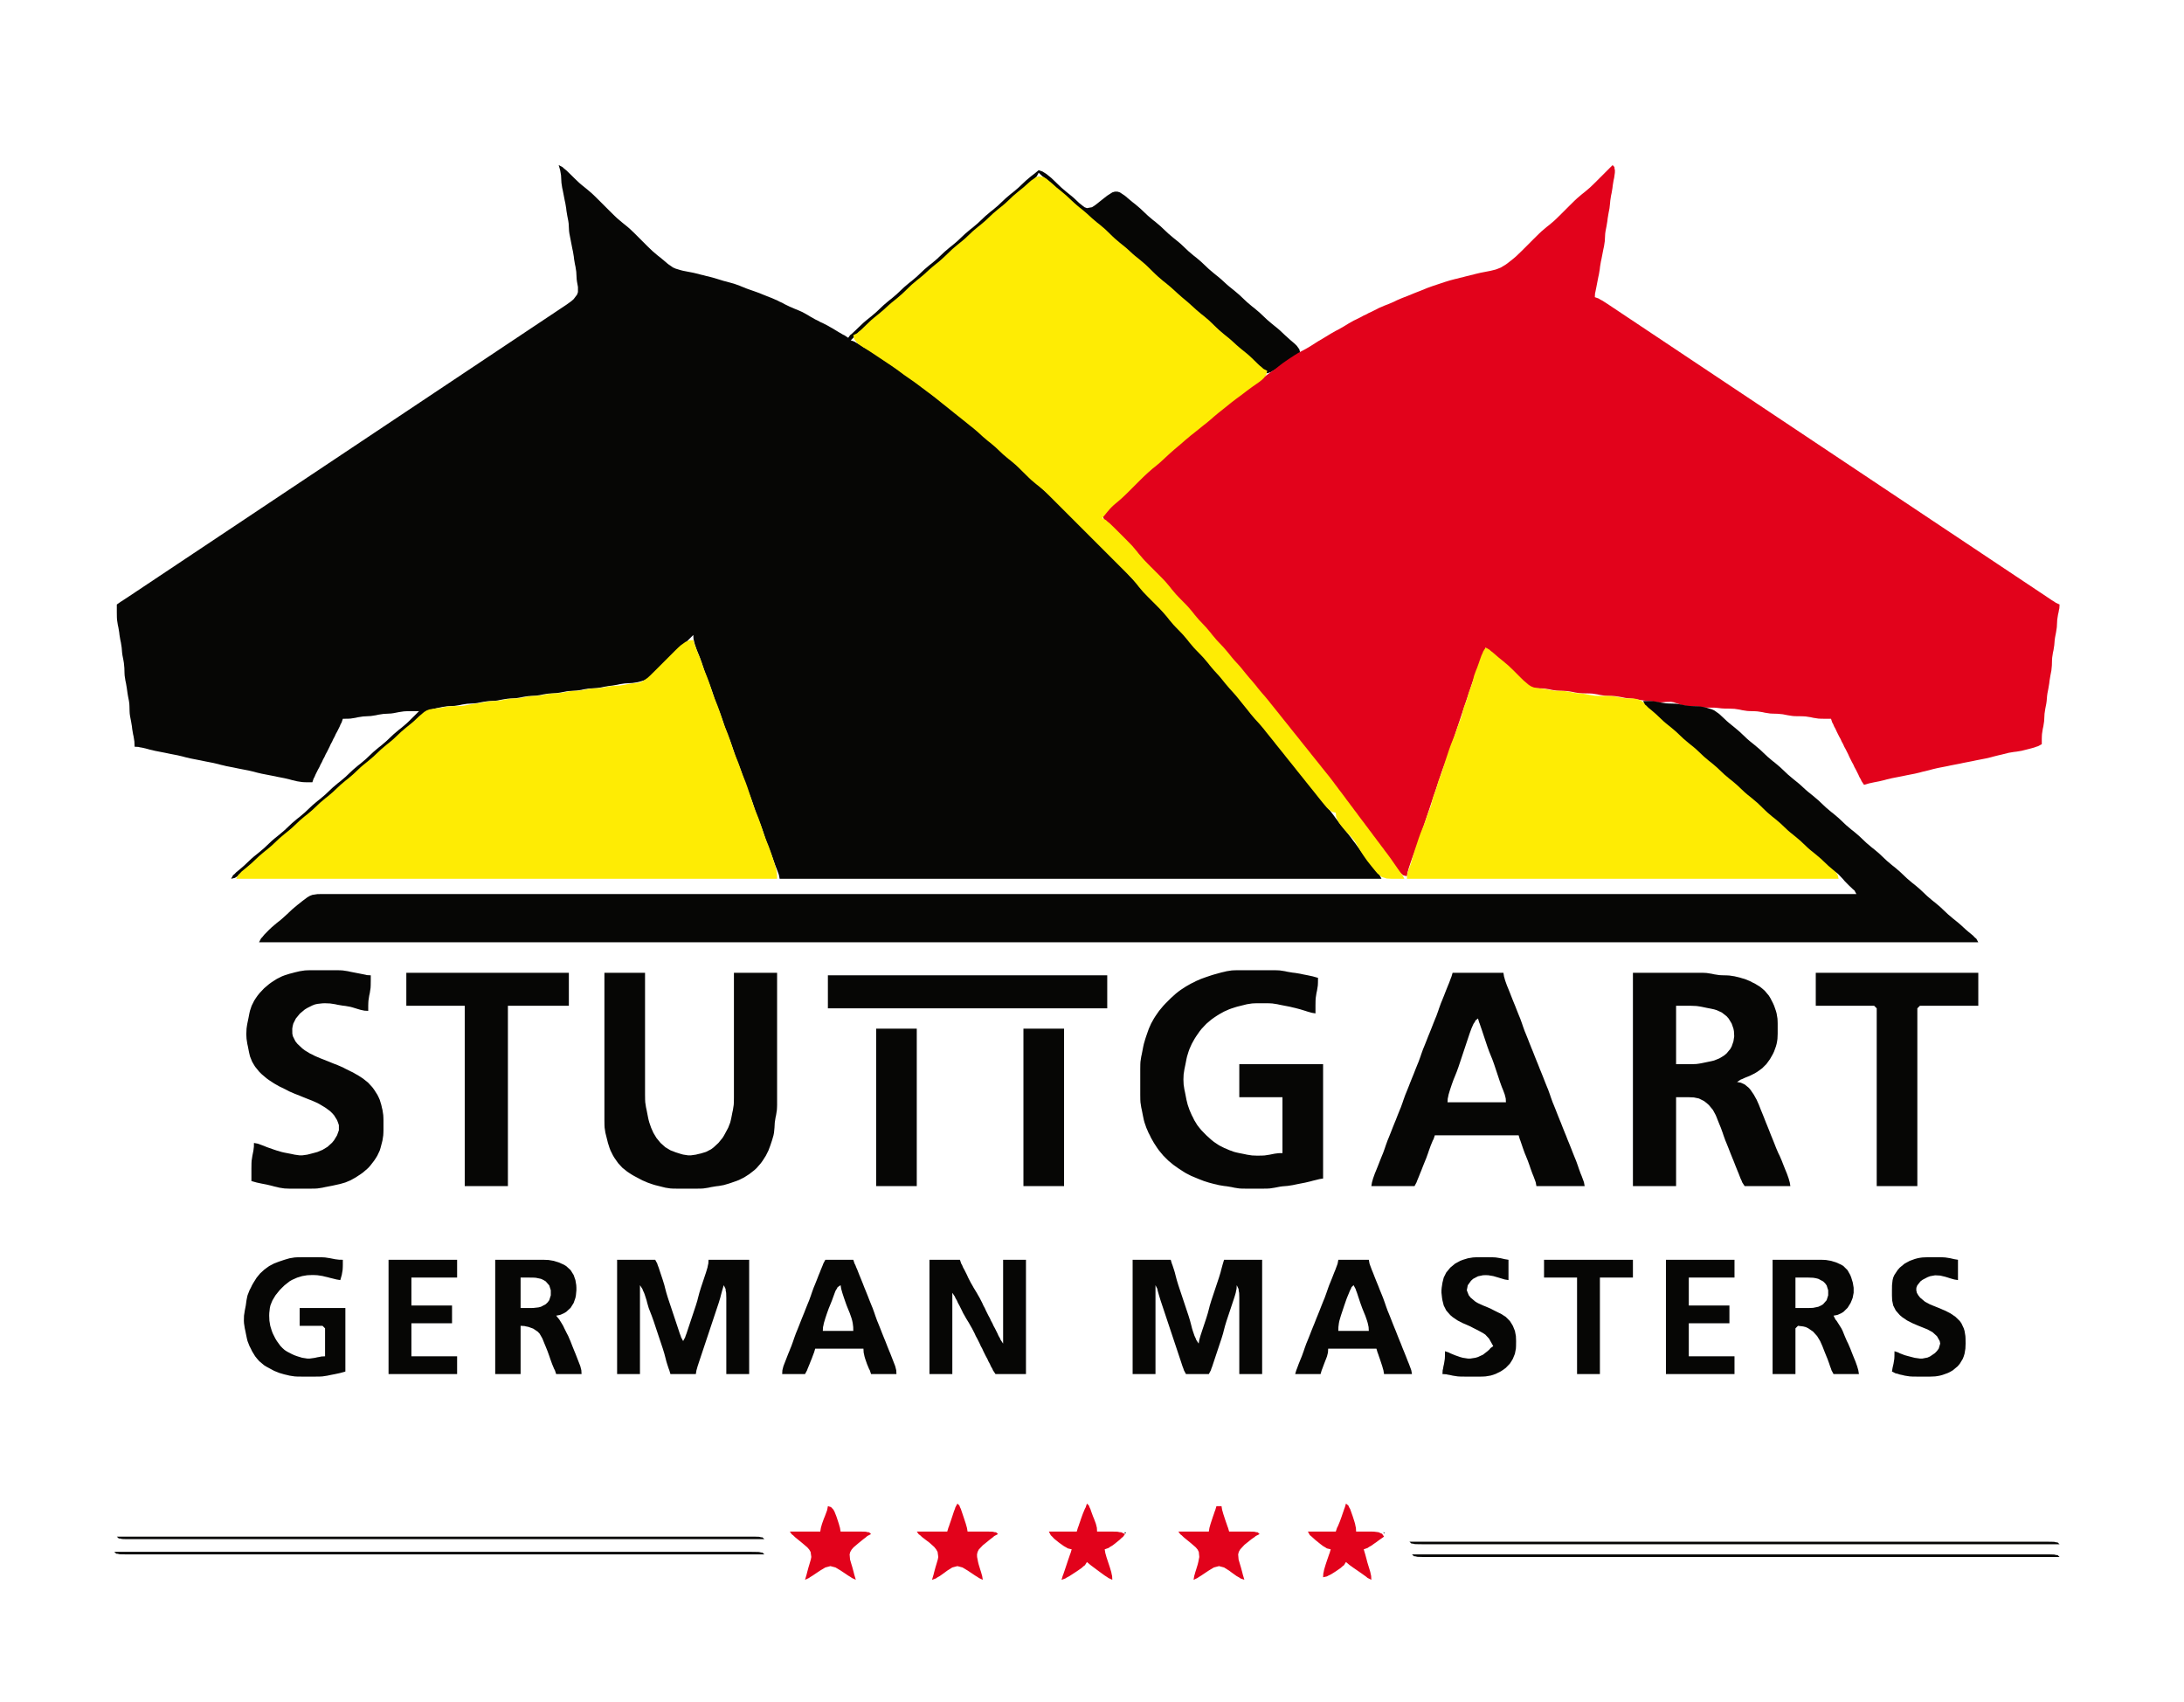 <?xml version="1.0" standalone="yes"?>
<svg xmlns="http://www.w3.org/2000/svg" width="860" height="670">
<path style="fill:#060605; stroke:none;" d="M220 65L220.583 67.055L220.917 69L220.972 70L221.083 72L221.389 74L221.611 75L221.806 76L222.194 78L222.389 79L222.611 80L222.944 82L223.056 83L223.389 85L223.778 87L223.917 88L223.972 89L224.083 91L224.222 92L224.611 94L224.806 95L225.194 97L225.389 98L225.611 99L225.944 101L226.056 102L226.389 104L226.611 105L226.917 107L226.972 108L227.083 110L227.222 111L227.583 113L227.583 115L227.25 115.972L225.889 117.778L224.972 118.583L223 120L222 120.667L221 121.333L219 122.667L213 126.667L212 127.333L178 150L90 208.667L61 228L54 232.667L51 234.667L50 235.333L49.056 235.944L48.056 236.611L47.5 236.944L46 238L46 240.056L46 241.056L46.028 243L46.083 244L46.389 246L46.611 247L46.944 249L47.056 250L47.389 252L47.611 253L47.917 255L48.083 257L48.222 258L48.611 260L48.778 261L48.972 263L49.028 265L49.083 266L49.389 268L49.611 269L49.944 271L50.222 273L50.389 274L50.778 276L50.917 277L50.972 278L51.028 280L51.083 281L51.222 282L51.611 284L51.944 286L52.056 287L52.389 289L52.611 290L52.917 291.944L53 294L54.5 294.083L55.056 294.222L56.056 294.389L58 294.861L59 295.139L60 295.361L61 295.611L63 296L65 296.389L67 296.806L69 297.194L70 297.389L72 297.861L73 298.139L74 298.361L75 298.611L77 299L79 299.389L81 299.806L83 300.194L84 300.389L86 300.861L87 301.139L88 301.361L89 301.611L90 301.806L92 302.194L94 302.611L95 302.806L97 303.194L98 303.389L100 303.861L101 304.139L103 304.611L104 304.806L106 305.194L107 305.389L109 305.806L111 306.194L112 306.389L114 306.861L115 307.139L117 307.611L119 307.917L119.944 307.972L120.944 308L123 308L123.5 306.5L123.833 305.944L124.25 304.944L125.222 303L125.778 302L126.222 301L126.778 300L127.222 299L127.778 298L128.222 297L128.778 296L129.778 294L130.222 293L130.778 292L131.222 291L131.778 290L132.222 289L132.778 288L133.75 286.056L134.167 285.056L134.5 284.5L135 283L137.056 282.972L138.056 282.917L140 282.611L141 282.389L143 282.083L145 281.972L146 281.917L148 281.611L149 281.389L151 281.083L152 281.028L154 280.917L155 280.778L157 280.389L159 280.083L160 280.028L161.944 280L162.944 280L165 280L162.944 282.056L161 283.972L160 284.917L158 286.611L157 287.389L155 289.083L154 290.028L152 291.917L150 293.611L149 294.389L147 296.083L145 297.972L144 298.917L142 300.611L141 301.389L139 303.083L138 304.028L136 305.917L134 307.611L133 308.389L131 310.083L130 311.028L128 312.917L126 314.611L125 315.389L123 317.083L122 318.028L120 319.917L118 321.611L117 322.389L115 324.083L114 325.028L112 326.917L110 328.611L108 330.222L107 331.083L105 332.972L104 333.917L102 335.611L100 337.222L99 338.083L97 339.972L96 340.917L94.028 342.611L93.111 343.333L92.306 344.167L91.778 344.583L91 346L92.5 345.639L94.056 344.667L95 343.889L97 342.028L98 341.083L99 340.222L101 338.611L103 336.917L104 335.972L106 334.083L107 333.222L109 331.611L111 329.917L112 328.972L114 327.083L116 325.389L117 324.611L119 322.917L121 321.028L122 320.083L124 318.389L125 317.611L127 315.917L129 314.028L130 313.083L132 311.389L133 310.611L135 308.917L136 307.972L138 306.083L140 304.389L141 303.611L143 301.917L144 300.972L146 299.083L148 297.389L149 296.611L151 294.917L153 293.028L154 292.083L156 290.389L158 288.778L160 286.972L162 285.083L164 283.389L165 282.611L167 281.028L169 279.722L170 279.306L172 278.806L173 278.611L174 278.389L176 278.083L178 277.972L179 277.917L181 277.611L182 277.389L184 277.083L185 277.028L187 276.917L188 276.778L190 276.389L192 276.083L193 276.028L195 275.917L196 275.778L198 275.389L200 275.083L201 275.028L203 274.917L205 274.611L206 274.389L208 274.083L209 274.028L211 273.917L213 273.611L214 273.389L216 273.083L217 273.028L219 272.917L221 272.611L223 272.222L224 272.083L226 271.972L227 271.917L229 271.611L230 271.389L232 271.083L233 271.028L235 270.917L236 270.778L238 270.389L240 270.056L241 269.944L243 269.611L244 269.389L246 269.083L248 268.972L249 268.917L251 268.611L252 268.361L254 267.75L255 267.306L257 265.889L259 264L260 263L262 261L273 250L273.083 251.5L273.417 253.056L273.694 254L274.389 256L274.806 257L275.611 259L276.333 261L276.667 262L277.333 264L277.667 265L278.028 266L278.389 267L278.806 268L279.611 270L280.333 272L280.667 273L281.333 275L281.667 276L282.389 278L282.806 279L283.611 281L283.972 282L284.333 283L284.667 284L285.333 286L285.667 287L286.028 288L286.389 289L286.806 290L287.611 292L288.333 294L288.667 295L289.333 297L289.667 298L290.028 299L290.389 300L290.806 301L291.611 303L292.333 305L292.667 306L293.333 308L293.667 309L294.389 311L294.806 312L295.611 314L295.972 315L296.333 316L296.667 317L297.333 319L297.667 320L298.028 321L298.389 322L298.806 323L299.611 325L300.333 327L300.667 328L301.333 330L301.667 331L302.028 332L302.389 333L303.194 335L303.611 336L304.333 338L304.667 339L305.389 341L305.806 342L306.528 343.944L306.722 344.5L307 346L544 346L543.222 344.5L542.722 343.944L541.972 342.944L540.389 341L538.861 339L538.139 338L536.639 336L535.861 335L535.139 334L534.361 333L533.639 332L532.861 331L532.139 330L530.611 328L529.806 327L528.194 325L527.389 324L526.639 323L525.861 322L525.139 321L523.611 319L522.806 318L521.194 316L520.389 315L519.639 314L518.861 313L518.139 312L516.611 310L515.806 309L514.194 307L512.611 305L511.806 304L510.194 302L509.389 301L508.611 300L507.806 299L506.194 297L505.389 296L504.611 295L502.944 293L502.056 292L500.389 290L499.611 289L498.806 288L497.194 286L496.389 285L495.611 284L493.944 282L493.056 281L491.389 279L489.778 277L488.917 276L487.083 274L486.222 273L484.611 271L483.778 270L482.056 268L480.389 266L479.611 265L477.917 263L476.028 261L475.083 260L473.389 258L472.611 257L470.917 255L469.972 254L468.083 252L466.389 250L465.611 249L463.917 247L462.972 246L461 244L459.028 242L458.083 241L456.389 239L455.611 238L453.917 236L452.972 235L451 233L449 231L448 230L446.028 228L445.083 227L443.389 225L442.611 224L440.917 222L439.972 221L439 220L437 218L430 211L422 203L419 200L417 198.028L416 197.083L414 195.389L413 194.611L411 192.917L410 191.972L408 190L406 188L405 187L403 185.083L401 183.389L400 182.611L398 180.917L396 179.028L395 178.083L393 176.389L392 175.611L390 173.917L388 172.083L386 170.389L385 169.611L383 167.944L382 167.056L380 165.389L378 163.806L376 162.194L375 161.389L373 159.861L372 159.139L371 158.361L370 157.639L369 156.861L368 156.139L366 154.639L365 153.861L364 153.139L363 152.361L362 151.639L361 150.861L359 149.389L358 148.694L356 147.306L355 146.611L353 145.139L352 144.389L350 143L349 142.333L347 141L345 139.667L344 139.028L343 138.389L342 137.806L340 136.611L338.056 135.417L337.056 134.889L336.5 134.528L335 134L337.056 131.944L338.056 130.972L339 130.083L341 128.389L342 127.611L344 125.917L345 124.972L347 123.083L348 122.222L350 120.611L352 118.917L354 117.028L355 116.083L357 114.389L358 113.611L360 111.917L362 110.028L363 109.083L365 107.389L366 106.611L368 104.917L369 103.972L371 102.083L373 100.389L374 99.611L376 97.917L377 96.972L379 95.083L381 93.389L382 92.611L384 90.917L385 89.972L387 88.083L389 86.389L390 85.611L392 83.917L394 82.028L395 81.083L397 79.389L398 78.611L400 76.917L401 75.972L403 74.083L405 72.389L406.889 70.833L407.694 69.972L408.222 69.472L409 68L410.5 69.417L411.056 69.833L412.056 70.667L413 71.389L415 73.083L416 74.028L418 75.917L419 76.778L421 78.389L423 80.083L424 81.028L426 82.972L427 83.917L429 85.611L430 86.389L432 88.083L434 89.972L435 90.917L437 92.611L438 93.389L440 95.083L442 96.972L443 97.917L445 99.611L446 100.389L448 102.083L449 103.028L451 104.917L453 106.611L454 107.389L456 109.083L457 110.028L459 111.917L461 113.611L462 114.389L464 116.083L465 117.028L467 118.917L469 120.611L470 121.389L472 123.083L473 124.028L475 125.917L476 126.778L478 128.389L480 130.083L481 131.028L483 132.972L484 133.917L486 135.611L487 136.389L489 138.083L490 139.028L492 140.917L494 142.611L495.944 144.167L497.5 145.528L499 147L500.5 146.472L501.056 146.111L502.056 145.583L503 144.972L504 144.333L506 143L508 141.667L508.944 141.056L509.944 140.389L510.5 140.056L512 139L511.639 137.528L510.667 136.167L509.889 135.389L508 133.778L506 131.972L504 130.083L503 129.222L501 127.611L499 125.917L498 124.972L496 123.083L494 121.389L493 120.611L491 118.917L489 117.028L488 116.083L486 114.389L484 112.778L483 111.917L481 110.083L480 109.222L478 107.611L476 105.917L475 104.972L473 103.083L471 101.389L470 100.611L468 98.917L467 97.972L465 96.083L464 95.222L462 93.611L460 91.917L458 90.028L457 89.083L455 87.389L454 86.611L452 84.917L451 83.972L449 82.083L447 80.389L446 79.611L444 77.945L443 77.083L441 75.75L440 75.445L439 75.445L438 75.75L436 77.028L435 77.805L433 79.389L432 80.195L431 80.945L430 81.583L428 81.945L427 81.555L425 79.972L423 78.083L422 77.222L420 75.611L418 73.917L416 72L415 71.028L414 70.083L412.056 68.5L410.5 67.528L409 67L407.5 68.25L405.944 69.445L404 71.083L403 72.028L401 73.917L399 75.611L398 76.389L396 78.083L395 79.028L393 80.917L391 82.611L390 83.389L388 85.083L386 86.972L385 87.917L383 89.611L382 90.389L380 92.083L378 93.972L377 94.917L375 96.611L374 97.389L372 99.083L371 100.028L369 101.917L367 103.611L366 104.389L364 106.083L363 107.028L361 108.917L359 110.611L358 111.389L356 113.083L354 114.972L353 115.917L351 117.611L350 118.389L348 120.083L347 121.028L345 122.917L343 124.611L341 126.222L340 127.083L338 128.972L337.028 129.917L335.306 131.528L334.778 131.917L334 133L332.5 132L331.944 131.75L330 130.611L328 129.389L327 128.833L326 128.25L324 127.222L323 126.778L322 126.222L321 125.75L320 125.167L319 124.611L318 124L316 122.889L314 122L313 121.611L312 121.167L311 120.75L309 119.778L308 119.222L307 118.778L306 118.25L305 117.833L304 117.389L302 116.611L300 115.806L299 115.389L298 115.028L297 114.667L295 113.972L294 113.611L292 112.806L291 112.389L289 111.694L287 111.139L286 110.861L285 110.611L284 110.306L282 109.694L281 109.389L279 108.861L278 108.639L277 108.361L276 108.139L275 107.861L273 107.389L272 107.194L270 106.806L269 106.611L268 106.361L266 105.75L265 105.306L263 103.917L262 103.056L260 101.389L259 100.611L257 98.917L255 97L254 96L253 95L251 93L250 92L248 90.083L247 89.222L245 87.611L243 85.917L242 84.972L240 83L239 82L236 79L234 77.028L233 76.083L231 74.389L229 72.778L228 71.917L226 70L225 69L223.056 67.111L222.056 66.305L221.5 65.778L220 65z"/>
<path style="fill:#e2021b; stroke:none;" d="M635 65L630 70L628 72L627 72.972L626 73.917L624 75.611L623 76.389L621 78.083L620 79.028L618 81L617 82L615 84L613 85.972L612 86.917L610 88.611L609 89.389L607 91.083L606 92.028L604 94L603 95L601 97L600 98L599 99L597 100.917L596 101.778L594 103.361L593 104.111L591 105.333L589 106.111L588 106.361L587 106.611L586 106.806L584 107.194L583 107.389L581 107.861L580 108.139L579 108.361L577 108.861L576 109.139L575 109.361L574 109.639L573 109.861L571 110.389L570 110.694L569 111L567 111.667L565 112.333L564 112.667L562 113.389L561 113.806L559 114.611L557 115.389L556 115.806L554 116.611L552 117.389L550 118.25L549 118.75L547 119.611L545 120.389L544 120.833L543 121.25L542 121.778L540 122.778L539 123.222L538 123.778L537 124.222L536 124.778L534 125.778L533 126.25L531 127.389L529 128.611L527 129.75L526 130.25L524 131.389L522 132.611L520 133.806L519 134.389L518 135.028L516 136.306L514 137.472L512 138.528L511 139.083L510 139.694L508 141L507 141.667L505.083 143L503.389 144.306L502.639 144.917L501.139 146L500.361 146.528L498.778 147.694L497.917 148.333L496 149.694L495 150.389L493 151.861L492 152.639L491 153.361L490 154.139L489 154.861L487 156.389L486 157.194L484 158.806L482 160.389L481 161.194L479 162.806L478 163.611L477 164.389L476 165.194L474 166.806L473 167.611L472 168.389L470 170.056L469 170.944L468 171.778L466 173.389L464 175.083L463 176.028L461 177.917L459 179.611L458 180.389L456 182.083L455 183.028L453 185L452 185.972L451 186.917L449 188.611L448 189.389L446 191.083L445 192.028L443 194L441 196L434 203L434.778 204.5L435.306 205.056L436.111 206.056L437.028 207L439 209L441 211L444 214L446 216L448 218L448.972 219L449.917 220L451.611 222L452.389 223L454.083 225L456 227L458 229L459 230L460.972 232L461.917 233L463.611 235L464.389 236L466.083 238L467.028 239L468.972 241L469.917 242L471.611 244L472.389 245L474.083 247L475.028 248L476.972 250L477.917 251L479.611 253L481.222 255L482.083 256L483.917 258L484.778 259L486.389 261L488.056 263L488.944 264L490.611 266L491.389 267L493.056 269L493.944 270L495.611 272L496.389 273L498.056 275L498.944 276L500.611 278L501.389 279L502.194 280L503.806 282L504.611 283L505.389 284L507.056 286L507.944 287L509.611 289L510.361 290L511.139 291L511.861 292L513.389 294L514.194 295L515.806 297L517.389 299L519 301L520.611 303L522.139 305L522.861 306L523.639 307L524.389 308L525.194 309L526.806 311L527.611 312L529.139 314L529.861 315L530.639 316L532.139 318L532.861 319L533.639 320L534.361 321L535.139 322L535.861 323L536.639 324L537.361 325L538.139 326L539.639 328L540.361 329L541.139 330L541.861 331L542.639 332L543.361 333L544.139 334L544.861 335L546.361 337L547.139 338L548.611 340L549.306 341L550 341.972L551.361 343.667L552.583 344.639L554 345L554.25 343.5L554.417 342.944L554.694 341.944L555.333 340L556.028 338L556.389 337L556.806 336L557.611 334L558.333 332L559 330L560 327L563.667 316L564.667 313L566.333 308L567.333 305L567.667 304L568.389 302L569.194 300L569.611 299L570.333 297L571 295L572.667 290L577.667 275L578 274L579 271L579.667 269L580.389 267L581.194 265L581.611 264L582.333 262L582.667 261L583.389 259L584.194 257.056L584.5 256.5L585 255L586.5 256.25L588.056 257.444L590 259.083L591 260.028L592 261L594 263L596 264.972L597 265.917L598.972 267.611L599.889 268.333L600.694 269.167L601.222 269.583L602 271L604.056 271L605.056 271L607 271.028L608 271.083L610 271.389L611 271.611L613 271.917L614 271.972L616 272.028L617 272.083L619 272.389L620 272.611L622 272.917L623 272.972L625 273L626 273.028L627 273.083L629 273.389L630 273.611L632 273.917L633 273.972L635 274.028L636 274.083L638 274.389L640 274.778L641 274.917L643 275.083L644 275.222L646 275.611L648 275.917L650 276.083L652 276.361L653 276.528L654 276.556L656 276.389L658 276.333L659 276.5L661 277.167L662 277.528L664 277.917L665 277.972L667 278.028L668 278.083L670 278.361L671 278.528L673 278.611L675 278.611L676 278.694L678 278.917L679 278.972L681 279L683 279.083L685 279.389L686 279.611L688 279.917L689 279.972L691 280.028L692 280.083L694 280.389L695 280.611L697 280.917L698 280.972L700 281.028L702 281.222L704 281.611L706 281.917L707 281.972L709 282L710 282.028L711 282.083L713 282.389L714 282.611L716 282.917L717 282.972L718.944 283L721 283L721.5 284.5L721.833 285.056L722.25 286.056L722.778 287L723.222 288L724.222 290L724.778 291L725.222 292L725.778 293L726.222 294L726.778 295L727.778 297L728.222 298L729.222 300L729.778 301L730.222 302L730.778 303L731.778 305L732.194 305.944L732.778 306.944L733 307.5L734 309L736.056 308.417L738 308L740 307.611L742 307.139L743 306.861L744 306.639L745 306.389L747 306L749 305.611L751 305.194L753 304.806L754 304.611L756 304.139L757 303.861L758 303.639L760 303.139L761 302.861L763 302.389L764 302.194L766 301.806L767 301.611L768 301.389L769 301.194L771 300.806L772 300.611L773 300.389L774 300.194L776 299.806L777 299.611L778 299.389L779 299.194L781 298.806L782 298.611L784 298.139L785 297.861L787 297.361L788 297.139L790 296.639L791 296.389L793 296.056L794 295.944L796 295.611L797 295.361L799 294.861L800.944 294.333L801.944 293.972L802.5 293.806L804 293L804 290.944L804.028 289.944L804.083 289L804.389 287L804.611 286L804.917 284L805.028 282L805.083 281L805.389 279L805.778 277L805.917 276L806.083 274L806.222 273L806.611 271L806.944 269L807.056 268L807.389 266L807.778 264L807.972 262L808.028 260L808.083 259L808.389 257L808.611 256L808.917 254L809.083 252L809.222 251L809.611 249L809.917 247L809.972 246L810.083 244L810.389 242L810.611 241.056L810.778 240.056L810.917 239.5L811 238L809.5 237.306L808.944 236.917L807.944 236.306L807 235.667L806 235L803 233L794 227L789 223.667L785 221L776 215L775 214.333L774 213.667L768 209.667L766 208.333L765 207.667L761 205L757 202.333L750 197.667L745 194.333L741 191.667L731 185L728 183L726 181.667L722 179L721 178.333L720 177.667L715 174.333L713 173L707 169L702 165.667L697 162.333L695 161L692 159L682 152.333L680 151L676 148.333L673 146.333L672 145.667L670 144.333L669 143.667L667 142.333L666 141.667L664 140.333L651 131.667L646 128.333L641 125L637 122.333L634 120.333L633 119.667L632 119.028L631.056 118.417L630.056 117.889L629.5 117.528L628 117L628.083 115.5L628.222 114.944L628.611 113L628.806 112L629.194 110L629.389 109L629.611 108L629.944 106L630.056 105L630.389 103L630.611 102L630.806 101L631.194 99L631.389 98L631.611 97L631.917 95L632.028 93L632.083 92L632.222 91L632.611 89L632.944 87L633.056 86L633.389 84L633.778 82L634 80L634.083 79L634.389 77L634.611 76L634.944 74L635.056 73L635.389 71L635.611 70L635.889 68.028L635.917 67.111L635.75 66.305L635.722 65.778L635 65z"/>
<path style="fill:#feec04; stroke:none;" d="M336 132L336.361 133.472L337.333 134.806L338.111 135.528L340 136.806L341 137.389L343 138.667L345 140L348 142L350 143.333L351 144L352 144.694L353 145.389L355 146.861L356 147.611L357 148.306L359 149.694L360 150.389L362 151.861L363 152.639L364 153.361L365 154.139L366 154.861L368 156.389L369 157.194L371 158.806L373 160.389L374 161.194L376 162.806L377 163.611L378 164.389L379 165.194L381 166.806L382 167.611L383 168.389L385 170.083L387 171.917L389 173.611L390 174.389L392 176.083L394 177.972L395 178.917L397 180.611L398 181.389L400 183.083L401 184.028L403 186L405 187.972L406 188.917L408 190.611L409 191.389L411 193.083L412 194.028L414 196L415 197L417 199L428 210L439 221L443 225L444.972 227L445.917 228L447.611 230L448.389 231L450.083 233L452 235L454 237L455 238L456.972 240L457.917 241L459.611 243L460.389 244L462.083 246L463.028 247L464.972 249L465.917 250L467.611 252L468.389 253L470.083 255L471.028 256L472.972 258L473.917 259L475.611 261L476.389 262L478.083 264L479.917 266L480.778 267L482.389 269L484.083 271L485 272L486.778 274L488.389 276L489.194 277L490.806 279L491.611 280L492.389 281L494.083 283L495.917 285L497.611 287L498.389 288L499.194 289L500.806 291L501.611 292L502.389 293L503.194 294L504.806 296L505.611 297L506.389 298L507.194 299L508.806 301L509.611 302L510.389 303L511.194 304L512.806 306L513.611 307L514.389 308L515.194 309L516.806 311L517.611 312L519.194 314L520.806 316L521.611 316.972L522.389 317.889L523.167 318.667L524.528 319.639L526 320L526.111 321.5L526.722 323.056L527.306 324L528.028 325L529.611 326.917L530.389 327.778L531.972 329.389L533.389 331.083L533.972 332.028L535.083 334L535.694 335L537 337L538.417 339L540 341L541.611 342.972L542.389 343.889L544.083 345.278L546 345.889L548 346L549.944 346L553 346L552.25 344.5L551.778 343.944L550.389 342L549.694 341L548.306 339L547.611 338L546.139 336L545.361 335L544.639 334L543.861 333L543.139 332L542.361 331L541.639 330L540.861 329L540.139 328L539.361 327L538.639 326L537.861 325L537.139 324L536.361 323L534.861 321L534.139 320L533.361 319L532.639 318L531.861 317L531.139 316L530.361 315L529.639 314L528.139 312L527.361 311L526.639 310L525.861 309L525.139 308L523.611 306L522.806 305L521.194 303L520.389 302L519.611 301L518.806 300L517.194 298L516.389 297L515.611 296L514.806 295L513.194 293L512.389 292L511.611 291L510.806 290L509.194 288L508.389 287L507.611 286L506.806 285L505.194 283L504.389 282L503.611 281L502.806 280L501.194 278L500.389 277L499.611 276L497.944 274L497.056 273L495.389 271L494.611 270L492.944 268L492.056 267L490.389 265L488.778 263L487.917 262L486.083 260L485.222 259L483.611 257L481.917 255L480.972 254L479.083 252L477.389 250L476.611 249L474.917 247L473.972 246L472.083 244L470.389 242L469.611 241L467.917 239L466.972 238L465 236L464.028 235L463.083 234L461.389 232L460.611 231L458.917 229L457.972 228L456 226L454 224L453 223L451.028 221L450.083 220L448.389 218L447.611 217L445.917 215L444.972 214L443 212L441 210L439 208L438 207.028L437.056 206.111L436.056 205.306L435.5 204.778L434 204L435.25 202.528L435.639 202.028L437 200.417L437.694 199.694L438.417 199L439.222 198.306L441.028 196.778L442 195.917L444 194L446 192L448 190L449 189L451 187.028L452 186.083L454 184.389L455 183.611L457 181.917L458.972 180.083L460.778 178.417L461.611 177.694L462.389 177L463.222 176.306L465.028 174.778L467 173.056L469 171.389L470 170.611L471 169.806L473 168.194L474 167.389L475 166.611L477 164.944L478 164.056L480 162.389L481 161.611L482 160.806L484 159.194L485 158.389L487 156.861L488 156.139L490 154.639L491 153.861L493 152.389L494 151.694L495.972 150.306L496.889 149.583L497.667 148.833L498.639 147.472L499 146L497.5 145.222L496.944 144.694L495.944 143.889L495 142.972L493 141.028L492 140.083L491 139.222L489 137.611L488 136.778L487 135.917L485 134.083L484 133.222L482 131.611L480 129.917L479 128.972L477 127.028L476 126.083L474 124.389L473 123.611L471 121.917L470 121L468.028 119.222L466.222 117.694L465.389 117L463.778 115.583L462.917 114.778L461 113.056L459 111.389L458 110.611L456 108.917L455 107.972L454 107L452 105.028L451 104.083L449 102.389L447 100.778L446 99.917L444 98.083L443 97.222L441 95.611L439 93.917L438 92.972L436 91.028L435 90.083L433 88.389L432 87.611L430 85.917L428 84.083L426 82.389L425 81.611L423 79.917L422 78.972L420 77.083L418 75.389L416 73.778L414 72L412 70.333L411 69.75L409 69.445L408 69.75L406 71.111L405 72L403 73.778L401 75.389L399 77.083L398 78.028L396 79.917L395 80.778L393 82.389L391 84.083L390 85.028L388 86.917L386 88.611L385 89.389L383 91.083L382 92.028L380 93.917L379 94.778L377 96.389L375 98.083L373 100L371 101.917L370 102.778L368 104.389L367 105.222L366 106.083L364 107.917L363 108.778L361 110.389L359 112.083L358 113.028L356 114.972L355 115.917L353 117.611L351 119.222L350 120.083L348 121.917L347 122.778L346 123.611L344 125.222L343 126.083L341 128L340 128.972L339.056 129.889L338.056 130.694L337.5 131.222L336 132M93 346L306 346L305.972 344.5L305.778 342.944L305.583 342L305 340L304.333 338L303.667 336L303.333 335L302.611 333L302.194 332L301.389 330L301.028 329L300.667 328L300.333 327L299.667 325L299.333 324L298.972 323L298.611 322L297.806 320L297.389 319L296.667 317L296 315L294.667 311L294.333 310L293.611 308L292.806 306L292.389 305L291.667 303L291.333 302L290.611 300L290.194 299L289.389 297L289.028 296L288.667 295L288.333 294L287.667 292L287.333 291L286.972 290L286.611 289L285.806 287L285.389 286L284.667 284L284.333 283L283.667 281L283.333 280L282.611 278L281.806 276L281.389 275L281.028 274L280.667 273L280.333 272L279.667 270L279.333 269L278.611 267L277.806 265L277.389 264L276.667 262L276.333 261L275.972 260L275.611 259L275.194 258L274.389 256L273.667 254.056L273.444 253.5L273 252L271.5 252.111L269.944 252.722L268 254.111L267 255.028L266 256L264 258L263 259L260 262L258 264L256 265.972L255 266.889L253 268.278L252 268.667L251 268.889L249 269.083L247 269.389L246 269.611L244 269.917L242 270.028L241 270.083L239 270.389L238 270.611L236 270.917L235 270.972L233 271.083L232 271.222L230 271.611L228 271.917L227 271.972L225 272.083L224 272.222L222 272.611L220 272.917L219 272.972L217 273.083L215 273.389L214 273.611L212 273.917L211 273.972L209 274.083L207 274.389L206 274.611L204 274.917L203 274.972L201 275.083L199 275.389L198 275.611L196 275.917L195 275.972L193 276.083L191 276.389L190 276.611L188 276.944L186 277.222L185 277.389L183 277.778L182 277.917L180 278L179 278L177 278.083L175 278.389L174 278.611L173 278.778L171 279L169 279.333L168 279.722L167 280.333L165 282.028L163 283.917L162 284.778L160 286.389L158 288.083L157 289.028L155 290.917L154 291.778L152 293.389L150 295.083L149 296.028L147 297.917L145 299.611L143 301.222L142 302.083L140 303.972L139 304.917L137 306.611L136 307.389L134 309.083L132 310.972L131 311.917L129 313.611L128 314.389L126 316.083L125 317.028L123 318.917L121 320.611L120 321.389L118 323.083L117 324.028L115 325.917L114 326.778L112 328.389L110 330.083L109 331.028L107 332.917L106 333.778L104 335.389L102 337.083L101 338.028L99 339.917L97 341.611L95.111 343.167L94.306 344.028L93.778 344.528L93 346M585 255L584.028 256.5L583.833 257.056L583.361 258.056L582.667 260L582.333 261L581.611 263L581.194 264L580.472 266L580.222 267L579.722 269L579 271L578.611 272L578.278 273L577.722 275L577.389 276L576.611 278L576.278 279L576.028 280L575.528 282L574.806 284L574.389 285L573.667 287L573.333 288L572.611 290L572.194 291L571.389 293L570.667 295L570 297L569.333 299L569 300L568.389 302L567.778 304L567.417 305L566.611 307L566.278 308L565.722 310L565.389 311L564.611 313L564.278 314L564.028 315L563.528 317L562.806 319L562.389 320L561.667 322L561.333 323L560.611 325L560.194 326L559.389 328L559.028 329L558.667 330L558 332L557.333 334L557 335L556.389 337L556.139 338L555.556 340L554.833 342L554.472 342.944L554.083 344.5L554 346L572 346L610 346L621 346L669 346L674 346L682 346L698 346L706 346L710 346L716 346L724 346L723.639 344.5L722.667 342.972L721 341.222L720.083 340.417L718.389 339L717.611 338.306L716.778 337.583L714.972 335.917L714 335L712 333.222L710 331.611L708 329.917L707 328.972L705 327.028L704 326.083L702 324.389L700 322.778L699 321.917L697 320.083L696 319.222L695 318.389L693 316.778L692 315.917L690 314L688 312.083L686 310.389L685 309.611L683 307.917L682 307L680.028 305.222L678.222 303.694L677.389 303L675.778 301.583L674.917 300.778L673 299.056L671 297.389L670 296.611L668 294.917L667 293.972L665 292L663 290.083L662 289.222L661 288.389L659 286.778L658 285.917L656 284.083L655 283.222L653 281.611L651 279.917L649 278.028L648 277.111L646 275.722L644 275.111L643 275.028L641 274.972L640 274.917L638 274.611L637 274.389L635 274.083L634 274.028L633 274L631 274L630 274L628 273.917L626 273.611L624 273.222L623 273.083L621 272.917L620 272.778L618 272.389L616 272.083L615 272.028L613 271.972L612 271.917L610 271.611L609 271.389L608 271.222L606 271L604 270.667L603 270.278L602 269.667L600 267.972L599 267L597 265L596 264L594 262.083L592 260.389L590 258.778L588.056 257.083L587.056 256.306L586.5 255.778L585 255z"/>
<path style="fill:#060605; stroke:none;" d="M647 276L647.778 277.417L648.306 277.833L649.111 278.667L650.028 279.389L652 281.083L653 282.028L655 283.917L656 284.778L658 286.389L660 288.083L661 289.028L663 290.917L665 292.611L667 294.222L668 295.083L670 296.972L671 297.917L673 299.611L674 300.389L676 302.083L677 303.028L679 304.917L681 306.611L682 307.389L684 309.083L685 310.028L687 311.917L688 312.778L690 314.389L692 316.083L693 317.028L695 318.972L696 319.917L698 321.611L699 322.389L701 324.083L702 325.028L704 326.917L705 327.778L707 329.389L709 331.083L710 332.028L712 333.917L713 334.778L715 336.389L717 338.083L718 339.028L720 340.917L722 342.611L723.917 344.222L725.611 346L726.389 346.917L728.056 348.611L729.694 350.167L730.222 350.583L731 352L729.5 352L720 352L715 352L713 352L703 352L700 352L696 352L686 352L681 352L677 352L676 352L674 352L669 352L667 352L659 352L657 352L653 352L631 352L625 352L616 352L605 352L604 352L576 352L571 352L564 352L563 352L536 352L535 352L503 352L260 352L155 352L133 352L129 352L127 352L125 352.028L123 352.333L122 352.722L121 353.306L119 354.806L118 355.611L117 356.389L115 358.083L113 359.972L111 361.778L110 362.611L109 363.389L107 365.083L106 366.028L104.111 367.944L103.306 368.944L102.778 369.5L102 371L436 371L575 371L577 371L581 371L591 371L628 371L635 371L641 371L645 371L651 371L664 371L669 371L677 371L695 371L697 371L701 371L702 371L707 371L710 371L726 371L730 371L734 371L740 371L750 371L751 371L759 371L764 371L766 371L770 371L771 371L779 371L778.222 369.583L777.694 369.167L776.889 368.333L775 366.778L774 365.917L772 364.083L771 363.222L769 361.611L767 359.917L765 358.028L764 357.083L762 355.389L761 354.611L759 352.917L758 351.972L756 350.083L754 348.389L753 347.611L751 345.917L750 344.972L748 343.083L746 341.389L745 340.611L743 338.917L741 337.028L740 336.083L738 334.389L737 333.611L735 331.917L734 330.972L732 329.083L730 327.389L729 326.611L727 324.917L726 323.972L724 322.083L722 320.389L721 319.611L719 317.917L718 316.972L716 315.083L714 313.389L712 311.778L711 310.917L709 309.083L708 308.222L706 306.611L704 304.917L703 303.972L701 302.083L699 300.389L698 299.611L696 297.917L694 296.028L693 295.083L691 293.389L689 291.778L688 290.917L686 289.028L685 288.083L683 286.389L681 284.778L680 283.917L679 282.972L677 281.111L675 279.694L674 279.25L672 278.639L671 278.389L669 278.083L668 278.028L666 277.972L665 277.917L663 277.611L662 277.389L660 277.083L659 277.028L657 276.972L656 276.917L654 276.611L653 276.389L651 276.083L650.056 276.028L649.056 276L647 276M166 279.333L166.333 279.667L165.667 279.667L166 279.333M100 450L99.972 451.5L99.778 453.056L99.389 455L99.083 457L99.028 458L99 460L99 461.944L99 465L101.056 465.583L103 466L105 466.389L107 466.861L108 467.139L109 467.361L110 467.611L112 467.917L114 468L116 468L119 468L121 468L122 468L124 467.972L125 467.917L127 467.611L128 467.389L130 467L131 466.806L133 466.361L134 466.139L136 465.556L137 465.139L138 464.722L139 464.167L140 463.611L142 462.306L143 461.583L144.917 459.917L145.778 458.972L147.306 457L147.972 456L148.583 455L149.528 453L149.833 452L150.361 450L150.611 449L150.917 447L150.972 446L151 445L151 443L151 441L150.972 440L150.917 439L150.611 437L150.361 436L150.139 435L149.528 433L149.083 432L148.583 431L147.306 429L146.583 428.028L144.917 426.222L143 424.694L142 424.028L141 423.389L140 422.833L139 422.25L138 421.778L136 420.778L135 420.25L133 419.389L131 418.611L130 418.194L128 417.389L126 416.611L124 415.75L123 415.222L122 414.75L120 413.528L119 412.75L117.111 410.972L116.333 410L115.333 408L115.111 407L115.083 405L115.25 404L115.5 403L116.5 401L118.083 399.083L120 397.472L121 396.861L123 395.861L124 395.472L125 395.25L127 395.028L128 395L130 395.083L132 395.389L133 395.611L135 395.944L136 396.056L138 396.417L139 396.694L141 397.306L141.944 397.583L143.5 397.917L145 398L145 395.944L145.028 394.944L145.083 394L145.389 392L145.611 391L145.917 389L145.972 388L146 386.056L146 384L144.5 383.917L143.944 383.778L142 383.389L141 383.194L139 382.806L138 382.611L137 382.389L135 382.083L134 382.028L133 382L131 382L126 382L124 382L122 382L121 382.028L120 382.083L118 382.389L116 382.861L115 383.139L114 383.389L112 384.028L111 384.417L109 385.417L107 386.694L106 387.417L104.028 389.083L102.222 391L101.417 392L100.722 393L100.083 394L99.083 396L98.417 398L98.194 399L97.806 401L97.389 403L97.222 404L97.083 405L97 407L97.028 408L97.083 409L97.389 411L97.611 412L98 414L98.222 415L98.472 416L99.278 418L99.861 419L100.472 420L102.083 421.972L103.028 422.917L105 424.583L106 425.306L108 426.611L110 427.75L111 428.222L113 429.222L114 429.75L115 430.167L116 430.611L118 431.389L119 431.806L121 432.611L123 433.389L125 434.278L126 434.833L128 436.028L129.917 437.417L130.75 438.222L131.528 439.083L132.722 441L133.111 442L133.444 443L133.444 445L132.722 447L131.528 448.972L130.75 449.917L128.972 451.528L127 452.722L125 453.556L124 453.833L122 454.361L121 454.611L119 454.889L118 454.889L116 454.611L115 454.389L113 454L112 453.806L111 453.583L109 453L108 452.667L106 451.972L105 451.611L104 451.194L102.056 450.472L101.5 450.278L100 450M521 464L521 419L488 419L488 432L505 432L505 454L503.5 454.028L501.944 454.222L500 454.611L498 454.917L497 454.972L495 455L493 454.917L491 454.611L490 454.389L488 454L487 453.778L486 453.528L484 452.806L483 452.361L482 451.944L480 450.917L478 449.583L477 448.778L475 446.972L473.083 445L472.25 444L471.472 443L470.25 441L469.778 440L469.25 439L468.389 437L467.694 435L467.194 433L467 432L466.611 430L466.389 429L466.083 427L466 425L466.083 423L466.389 421L466.806 419L467.194 417L467.417 416L468.028 414L468.389 413L468.833 412L469.278 411L470.389 409L471.028 408L472.417 406L473.222 405L475.028 403.083L477 401.417L478 400.694L479 400.028L480 399.389L482 398.278L483 397.833L484 397.389L485 397.028L487 396.389L488 396.139L490 395.639L491 395.389L493 395.083L494 395.028L495 395L497 395L499 395L500 395.028L501 395.083L503 395.389L504 395.611L505 395.806L507 396.194L508 396.389L509 396.639L510 396.861L512 397.389L514 398L514.944 398.306L515.944 398.583L516.5 398.75L518 399L518 396.944L518 395.944L518.028 394L518.083 393L518.389 391L518.611 390L518.917 388.056L518.972 387.056L519 385L516.944 384.417L515 384L513 383.611L512 383.389L510 383.056L509 382.944L507 382.611L506 382.389L504 382.083L503 382.028L502 382L500 382L494 382L489 382L487 382L486 382.028L485 382.083L483 382.389L482 382.639L481 382.861L480 383.139L478 383.694L477 384L475 384.667L474 385.028L473 385.389L471 386.25L470 386.778L469 387.25L467 388.389L465 389.694L464 390.417L463 391.222L461 393.028L459.028 395L458.083 396L456.417 398L455.028 400L454.389 401L453.833 402L453.278 403L452.389 405L452.028 406L451.333 408L451 409L450.417 411L450.194 412L449.806 414L449.611 415L449.389 416L449.083 418L449.028 419L449 421L449 423L449 426L449 429L449 431L449.028 433L449.083 434L449.389 436L449.611 437L450 439L450.417 441L450.694 442L451.389 444L452.25 446L452.778 447L453.25 448L454.389 450L455.694 452L456.417 453L458.083 455L460 456.917L462 458.583L464 460L466 461.306L467 461.917L469 462.944L470 463.361L472 464.194L474 464.972L476 465.611L478 466.139L479 466.361L480 466.611L482 466.944L483 467.056L485 467.389L486 467.611L488 467.917L489 467.972L491 468L492 468L494 468L496 468L497 468L499 467.972L500 467.917L502 467.611L504 467.222L505 467.083L507 466.917L509 466.611L511 466.194L513 465.806L514 465.611L516 465.139L517 464.861L517.944 464.639L519.5 464.25L521 464M160 383L160 396L183 396L183 467L200 467L200 396L224 396L224 383L160 383M238 383L238 429L238 437L238 440L238 441L238.028 443L238.083 444L238.389 446L238.639 447L239.139 449L239.389 450L240.028 452L240.417 453L241.417 455L242.028 456L243.417 457.972L245.083 459.778L247 461.306L248 461.972L249 462.611L250 463.167L252 464.222L253 464.75L254 465.167L255 465.611L257 466.306L258 466.611L259 466.861L261 467.361L262 467.611L264 467.917L265 467.972L267 468L268 468L271 468L273 468L274 468L276 467.972L277 467.917L279 467.611L280 467.389L282 467.056L283 466.944L285 466.583L287 466L288 465.667L290 464.972L291 464.583L293 463.583L295 462.306L296.972 460.778L297.917 459.917L299.583 458L300.306 457L301.583 455L302.583 453L303.333 451L303.667 450L304 449L304.583 447L304.778 446L304.972 444L305.028 443L305.083 442L305.389 440L305.611 439L305.917 437L305.972 436L306 435L306 433L306 427L306 383L289 383L289 430L289 432L288.972 434L288.917 435L288.611 437L288.389 438L288 440L287.778 441L287.528 442L286.75 444L286.222 445L285.139 447L284.528 448L282.917 449.972L281 451.75L280 452.5L278 453.528L276 454.139L275 454.361L274 454.611L272 454.889L271 454.889L269 454.583L268 454.306L266 453.667L264 452.889L262 451.694L260.083 449.972L258.472 448L257.278 446L256.833 445L256.389 444L255.694 442L255.417 441L255.194 440L254.806 438L254.611 437L254.389 436L254.083 434L254.028 433L254 431L254 430L254 428L254 419L254 383L238 383M572 383L571.556 384.5L571.333 385.056L570.611 387L570.194 388L569.389 390L568.611 392L567.806 394L567.389 395L566.667 397L566.333 398L565.972 399L565.611 400L565.194 401L564.389 403L563.611 405L562.806 407L562.389 408L561.611 410L560.806 412L560.389 413L559.667 415L559.333 416L558.972 417L558.611 418L558.194 419L557.389 421L556.611 423L556.194 424L555.389 426L554.611 428L553.806 430L553.389 431L552.667 433L552.333 434L551.972 435L551.611 436L551.194 437L550.389 439L549.611 441L549.194 442L548.389 444L547.611 446L546.806 448L546.389 449L545.667 451L545.333 452L544.972 453L544.611 454L544.194 455L543.389 457L542.611 459L541.806 461L541.389 462L540.694 463.944L540.25 465.5L540 467L545 467L557 467L557.806 465.5L558 464.944L558.806 463L559.194 462L559.611 461L560.389 459L561.194 457L561.611 456L562.333 454L562.667 453L563.389 451L564.194 449.056L564.5 448.5L565 447L569 447L580 447L598 447L598.444 448.5L598.667 449.056L599.333 451L599.667 452L600.028 453L600.389 454L600.806 455L601.611 457L602.333 459L602.667 460L603.389 462L603.806 463L604.528 464.944L604.722 465.5L605 467L624 467L623.722 465.5L623.528 464.944L622.806 463L622.389 462L621.667 460L621.333 459L620.611 457L620.194 456L619.389 454L618.611 452L617.806 450L617.389 449L616.611 447L616.194 446L615.389 444L614.611 442L614.194 441L613.389 439L612.611 437L611.806 435L611.389 434L611.028 433L610.667 432L610.333 431L609.611 429L609.194 428L608.389 426L607.611 424L606.806 422L606.389 421L605.611 419L605.194 418L604.389 416L603.611 414L603.194 413L602.389 411L601.611 409L600.806 407L600.389 406L600.028 405L599.667 404L599.333 403L598.611 401L598.194 400L597.389 398L596.611 396L596.194 395L595.389 393L594.611 391L593.806 389L593.389 388L592.694 386.056L592.417 385.056L592.25 384.5L592 383L572 383M643 383L643 467L660 467L660 464.944L660 432L663.056 432L664 432L665 432L667 432.083L669 432.5L671 433.5L671.972 434.25L672.917 435.083L674.5 437L675.583 439L676 440L676.389 441L677.194 443L677.611 444L678.333 446L678.667 447L679.389 449L679.806 450L680.611 452L681.389 454L682.194 456L682.611 457L683.389 459L684.194 461L684.611 462L685.361 463.944L685.833 464.944L686.028 465.5L687 467L695 467L705 467L704.75 465.5L704.583 464.944L704.306 463.944L703.611 462L703.194 461L702.389 459L701.611 457L700.75 455L700.25 454L699.389 452L698.611 450L697.806 448L697.389 447L696.611 445L695.806 443L695.389 442L694.611 440L693.806 438L693.389 437L692.611 435L692.167 434L691.722 433L690.611 431L689.306 429.083L688.583 428.25L686.972 426.944L685.5 426.278L684 426L685.5 425.028L686.056 424.833L687.056 424.361L689 423.583L691 422.583L692 421.972L693.917 420.583L695.583 418.917L696.972 417L698.111 415L698.583 414L699.306 412L699.583 411L699.778 410L699.917 409L700 407L700 405L700 403L699.972 402L699.917 401L699.583 399L699.306 398L698.611 396L698.167 395L697.139 393L696.528 392L694.917 390.083L693.972 389.25L693 388.472L691 387.25L690 386.778L689 386.25L687 385.444L686 385.167L685 384.861L683 384.389L681 384.083L680 384.028L678 383.972L677 383.917L675 383.611L674 383.389L672 383.083L671 383.028L670 383L668 383L662 383L643 383M715 383L715 396L720 396L738 396L739 397L739 467L755 467L755 397L756 396L766 396L771 396L779 396L779 383L715 383M326 384L326 397L436 397L436 384L326 384M660 419L660 396L664 396L666 396L668 396.083L669 396.222L670 396.389L672 396.806L674 397.194L675 397.417L676 397.722L678 398.639L679.889 400.111L680.694 401.028L681.889 403L682.583 405L682.778 406L682.889 408L682.583 410L681.889 412L681.361 412.972L679.889 414.75L678.972 415.528L678 416.139L677 416.722L675 417.528L674 417.778L672 418.194L670 418.611L669 418.778L668 418.917L666 419L664 419L660 419M582 401L582.444 402.5L582.667 403.056L583 404.056L583.333 405L584 407L584.333 408L585 410L585.667 412L586.389 414L587.194 416L587.611 417L587.972 418L588.333 419L588.667 420L589.667 423L590.333 425L590.667 426L591.389 428L591.806 429L592.528 430.944L592.917 432.5L593 434L570 434L570.083 432.5L570.222 431.944L570.417 430.944L571 429L571.667 427L572.028 426L572.389 425L572.806 424L573.611 422L573.972 421L574.333 420L575 418L576.667 413L577 412L578 409L578.667 407L579.389 405L580.222 403.111L580.778 402.306L581 401.778L582 401M345 405L345 467L361 467L361 405L345 405M403 405L403 467L419 467L419 405L403 405M136 540L136 515L118 515L118 522L127 522L128 523L128 534L126.5 534.083L125.944 534.222L124.944 534.389L124 534.611L122 534.889L121 534.889L119 534.583L117 533.972L116 533.611L115 533.167L113.028 532.139L112.083 531.528L111.222 530.75L110.417 529.917L109.028 528L108.417 527L107.417 525L107.028 524L106.417 522L106.083 520L106 518L106.028 517L106.25 515L106.472 514L106.861 513L107.278 512L108.472 510L110.083 508L111.028 507.028L112 506.083L114 504.5L115 503.917L117 503.028L119 502.417L121 502.083L123 502L124 502.028L125 502.083L127 502.389L128 502.639L129 502.861L130 503.139L130.944 503.361L132.5 503.75L134 504L134.583 501.944L134.917 500L134.972 499.056L135 498.056L135 496L133.5 495.972L131.944 495.778L130 495.389L128 495.083L127 495.028L125 495L124 495L122 495L120 495L119 495L117 495.028L116 495.083L114 495.417L112 496L111 496.333L110 496.667L108 497.417L106 498.472L105.028 499.167L104.083 499.861L102.417 501.389L101.028 503.083L99.833 505L99.25 506L98.778 507L98.25 508L97.472 510L97.25 511L97.056 512L96.778 514L96.389 516L96.083 518L96.028 520L96.083 521L96.389 523L96.611 524L96.806 525L97.222 527L97.472 528L98.25 530L98.778 531L99.25 532L100.472 534L101.25 534.972L102.083 535.917L104 537.528L105 538.139L107 539.222L108 539.75L110 540.556L112 541.139L113 541.361L114 541.611L116 541.917L117 541.972L119 542L121 542L123 542L124 542L126 541.972L127 541.917L129 541.611L130 541.389L132 541L133.944 540.583L136 540M588 530L586.917 530.778L586.528 531.278L585.722 532L583.972 533.361L582 534.278L581 534.583L579 534.889L578 534.889L576 534.583L575 534.306L573 533.611L571.056 532.806L570.5 532.5L569 532L568.972 534.056L568.917 535.056L568.611 537L568.389 537.944L568.222 538.944L568.083 539.5L568 541L569.5 541.083L570.056 541.222L571.056 541.389L572 541.611L574 541.917L575 541.972L577 542L579 542L581 542L583 542L584 541.972L585 541.917L587 541.583L588 541.278L589 540.917L591 539.917L591.972 539.278L592.917 538.583L594.528 536.917L595.139 535.972L595.722 535L596.528 533L596.917 531L596.972 530L597 528L596.917 526L596.528 524L595.722 522L595.139 521.028L594.528 520.083L592.917 518.472L591 517.25L590 516.778L588 515.778L587 515.25L585 514.389L584 514L582 513.083L581 512.5L579.111 510.917L578.361 509.972L577.583 508L577.972 506.028L579.25 504.25L580.083 503.5L582 502.5L584 502.083L585 502.056L586 502.083L588 502.417L590 503L591.944 503.583L592.5 503.75L594 504L594 496L592.5 495.75L590.944 495.389L589 495.083L588 495.028L586 495L584 495L583 495L581 495.028L580 495.083L578 495.417L576 496.028L575 496.417L573 497.5L571.083 499.083L569.5 501L568.5 503L568 505L567.694 507L567.611 508L567.611 509L567.833 511L568 512L568.5 514L569.5 515.972L571.083 517.778L572.028 518.583L574 519.917L576 520.944L577 521.361L579 522.25L580 522.778L582 523.778L583.972 524.861L584.889 525.472L586.333 527.028L587.167 528.5L588 530M746 532L745.972 534.056L745.917 535.056L745.611 536.944L745.25 538.5L745 540L746.5 540.75L747.056 540.833L748.056 541.167L749 541.361L750 541.611L752 541.917L753 541.972L755 542L756 542L758 542L760 542L762 541.917L763 541.778L764 541.583L765 541.306L767 540.583L768 540.083L769 539.5L770.889 537.917L771.694 536.972L772.889 535L773.278 534L773.583 533L773.917 531L774 529L773.972 527L773.917 526L773.583 524L773.278 523L772.361 521.028L771.694 520.083L769.972 518.417L768 517.083L766 516.056L765 515.639L764 515.194L762 514.389L760 513.583L758 512.5L756.111 510.917L755.361 509.972L754.806 509L754.583 508L754.611 507.028L754.972 506.083L756.25 504.472L757.083 503.861L759 502.861L760 502.472L762 502.111L764 502.222L766 502.694L767 503L767.944 503.306L769.5 503.75L771 504L771 496L769.5 495.75L767.944 495.389L766 495.083L765 495.028L764 495L762 495L760 495L759 495L757 495.083L756 495.222L755 495.417L754 495.694L752 496.417L750 497.5L748.083 499.083L747.25 500.028L745.944 502L745.5 503L745.25 504L745.028 506L745 508L745 509L745 510L745.083 512L745.5 514L746.5 515.972L748.083 517.778L749.028 518.583L751 519.917L753 520.944L754 521.361L755 521.806L757 522.611L759 523.417L760.972 524.5L762.722 526.083L763.806 528L764 529L763.417 530.972L762.722 531.917L761.917 532.75L760 534.056L759 534.5L757 534.889L756 534.889L754 534.611L753 534.361L751 533.833L750 533.556L748.056 532.806L747.5 532.5L746 532M153 496L153 541L180 541L180 534L162 534L162 521L178 521L178 514L162 514L162 503L180 503L180 496L153 496M195 496L195 541L205 541L205 522L206.5 522.083L207.056 522.222L208.056 522.417L209.972 523.111L211.75 524.306L212.5 525.111L213.583 527L214.389 529L214.806 530L215.611 532L216.333 534L216.667 535L217.389 537L218.194 538.944L218.5 539.5L219 541L229 541L228.917 539.5L228.528 537.944L228.167 537L227.389 535L226.611 533L226.194 532L225.389 530L224.611 528L224.167 527L223.75 526L223.222 525L222.222 523L221.75 522L221.194 521.056L220.222 519.5L219 518L220.5 517.722L222.056 517.056L222.972 516.5L224.694 514.917L225.889 513L226.583 511L226.778 510L226.972 508L226.972 507L226.917 506L226.583 504L225.889 502L224.694 500.083L222.972 498.5L222 497.917L220 497.028L218 496.417L216 496.083L214 496L213 496L211 496L195 496M243 496L243 541L252 541L252 506L252.972 507.5L253.167 508.056L253.639 509.056L253.972 510L254.611 512L254.861 513L255.444 515L255.833 516L256.611 518L257.333 520L258 522L259.333 526L260.333 529L261 531L261.611 533L262.139 535L262.389 536L262.694 537L263.333 538.944L263.556 539.5L264 541L274 541L274.25 539.5L274.417 538.944L274.694 537.944L275.333 536L275.667 535L276.333 533L278 528L281.333 518L282.333 515L283 513L283.611 511L283.861 510L284.389 508.056L285 506L285.722 507.5L285.75 508.056L285.944 509.056L285.972 510L286 511L286 513L286 515L286 519L286 541L295 541L295 496L279 496L278.917 497.5L278.778 498.056L278.583 499.056L278 501L277.667 502L277.333 503L276.333 506L276 507L275.694 508L275.389 509L274.861 511L274.611 512L274 514L273.333 516L272 520L271 523L270.667 524L270.361 524.944L269.972 525.944L269.806 526.5L269 528L268.194 526.5L268.028 525.944L267.639 524.944L267.333 524L266.667 522L265.667 519L263.667 513L263 511L262.694 510L262.389 509L261.861 507L261.611 506L261 504L260.667 503L260 501L259.361 499.056L258.972 498.056L258.806 497.5L258 496L243 496M325 496L324.194 497.5L324 498.056L323.194 500L322.806 501L322.389 502L321.611 504L320.806 506L320.389 507L320.028 508L319.667 509L319.333 510L318.611 512L318.194 513L317.389 515L316.611 517L316.194 518L315.389 520L314.611 522L313.806 524L313.389 525L312.667 527L312.333 528L311.611 530L311.194 531L310.806 532L310.389 533L309.611 535L308.833 537L308.472 537.944L308.083 539.5L308 541L317 541L317.806 539.5L318 538.944L318.806 537L319.194 536L319.611 535L320.333 533.056L320.556 532.5L321 531L340 531L340.083 532.5L340.417 534.056L340.694 535L341.389 537L342.194 538.944L342.5 539.5L343 541L353 541L352.917 539.5L352.528 537.944L352.167 537L351.389 535L350.611 533L350.194 532L349.389 530L348.611 528L348.194 527L347.389 525L346.611 523L345.806 521L345.389 520L345.028 519L344.667 518L344.333 517L343.611 515L343.194 514L342.389 512L341.611 510L340.806 508L340.389 507L339.611 505L338.806 503L338.389 502L337.611 500L337.194 499.056L336.806 498.056L336.5 497.5L336 496L325 496M366 496L366 541L375 541L375 509L376 510.5L376.222 511.056L376.806 512.056L377.222 513L377.778 514L378.778 516L379.25 517L379.833 518L380.389 519L381.611 521L382.167 522L382.75 523L383.778 525L384.222 526L384.778 527L385.778 529L386.222 530L386.778 531L387.222 532L388.222 534L388.778 535L389.222 536L389.778 537L390.194 537.944L390.778 538.944L391 539.5L392 541L404 541L404 496L395 496L395 529L394 527.5L393.778 526.944L393.194 525.944L392.778 525L391.778 523L391.222 522L390.778 521L390.222 520L389.778 519L389.222 518L388.222 516L387.778 515L387.222 514L386.778 513L385.75 511L385.167 510L384.611 509L383.389 507L382.833 506L382.25 505L381.222 503L380.778 502L379.778 500L379.25 499.056L378.833 498.056L378.5 497.5L378 496L366 496M446 496L446 541L455 541L455 506L455.75 507.5L455.833 508.056L456.389 510L456.694 511L457 512L457.667 514L458.333 516L459.333 519L463.333 531L464.333 534L465 536L465.639 537.944L466.028 538.944L466.194 539.5L467 541L476 541L476.806 539.5L476.972 538.944L477.361 537.944L477.667 537L478 536L479 533L480.333 529L481 527L481.306 526L481.611 525L481.861 524L482.389 522L483 520L483.667 518L484.667 515L485.333 513L486 511L486.306 510L486.583 509.056L486.778 508.056L486.917 507.5L487 506L487.722 507.5L487.75 508.056L487.944 509.056L487.972 510L488 511L488 513L488 515L488 519L488 541L497 541L497 496L482 496L481.389 498.056L480.861 500L480.611 501L480 503L479.333 505L477.667 510L477 512L476.389 514L476.139 515L475.611 517L475 519L474.333 521L473.667 523L473.333 524L472.694 525.944L472.417 526.944L472.25 527.5L472 529L471.028 527.5L470.833 526.944L470.361 525.944L469.694 524L469.389 523L469.139 522L468.611 520L468 518L467.667 517L467 515L465 509L464.333 507L464 506L463.389 504L462.861 502L462.611 501L462.306 500L461.667 498.056L461.444 497.5L461 496L446 496M527 496L526.722 497.5L526.528 498.056L525.806 500L525.389 501L524.611 503L523.806 505L523.389 506L523.028 507L522.333 509L521.972 510L521.611 511L521.194 512L520.389 514L519.611 516L518.806 518L518.389 519L517.611 521L517.194 522L516.389 524L515.611 526L514.806 528L514.389 529L513.667 531L513.333 532L512.972 533L512.611 534L512.194 535L511.389 537L510.667 538.944L510.444 539.5L510 541L520 541L520.444 539.5L520.667 538.944L521.389 537L522.167 535L522.528 534.056L522.917 532.5L523 531L542 531L542.444 532.5L542.667 533.056L543 534.056L543.333 535L543.667 536L544.306 537.944L544.583 538.944L544.75 539.5L545 541L556 541L555.722 539.5L555.528 538.944L554.806 537L554.389 536L553.611 534L552.806 532L552.389 531L551.611 529L551.194 528L550.389 526L549.611 524L549.194 523L548.389 521L547.611 519L546.806 517L546.389 516L545.667 514L545.333 513L544.611 511L543.806 509L543.389 508L542.611 506L542.194 505L541.389 503L540.611 501L540.194 500L539.472 498.056L539.278 497.5L539 496L527 496M608 496L608 503L613 503L621 503L621 504.5L621 506.056L621 541L625 541L630 541L630 503L643 503L643 496L630 496L627 496L623 496L617 496L616 496L608 496M656 496L656 541L661 541L668 541L671 541L675 541L683 541L683 534L672 534L670 534L665 534L665 521L667.056 521L672 521L676 521L681 521L681 514L665 514L665 503L683 503L683 496L676 496L673 496L665 496L661 496L656 496M698 496L698 541L702 541L707 541L707 523L708 522L710.056 522.25L711.056 522.5L712 522.944L713.917 524.25L715.528 526.028L716.722 528L717.611 530L718.389 532L719.194 534L719.611 535L720.333 537L720.639 537.944L721.028 538.944L721.194 539.5L722 541L726 541L732 541L731.75 539.5L731.306 537.944L730.611 536L730.194 535L729.389 533L728.611 531L727.75 529L727.25 528L726.389 526L725.583 524L725.083 523L723.861 521.056L723.222 520.056L722.75 519.5L722 518L723.5 517.722L725.028 517.056L725.917 516.5L727.528 514.917L728.722 513L729.139 512L729.528 511L729.917 509L729.917 507L729.583 505L728.972 503L728.583 502L727.5 500.083L725.917 498.5L724.972 497.917L723 497.028L721 496.417L719 496.083L718 496.028L717 496L715 496L713 496L709 496L708 496L698 496M205 515L205 503L208.056 503L210 503.028L211 503.083L213 503.5L213.972 503.944L214.889 504.5L216.278 506.083L216.889 508L216.889 510L216.278 511.917L215.667 512.75L214.889 513.5L213 514.5L212 514.75L210 514.972L208.056 515L205 515M707 515L707 503L710.056 503L712 503L714 503.083L715 503.25L716 503.5L717.889 504.5L718.667 505.25L719.278 506.083L719.889 508L719.889 510L719.278 511.917L717.889 513.5L716.972 514.056L716 514.5L714 514.917L713 514.972L711 515L707 515M331 506L331.25 507.5L331.417 508.056L331.694 509.056L332.333 511L333.028 513L333.389 514L334.194 516L334.611 517L335.306 519L335.583 520L335.778 520.944L335.972 522.5L336 524L324 524L324.083 522.5L324.222 521.944L324.417 520.944L325 519L325.667 517L326.028 516L326.389 515L326.806 514L327.611 512L327.972 511L328.694 509.028L329.056 508.111L329.583 507.306L329.833 506.778L331 506M533 506L533.806 507.5L533.972 508.056L534.361 509.056L534.667 510L535.333 512L535.667 513L536.028 514L536.389 515L537.194 517L537.611 518L538.306 520L538.583 520.944L538.917 522.5L539 524L527 524L527.028 522.5L527.222 520.944L527.417 520L528 518L528.667 516L529.333 514L530.028 512L530.389 511L530.806 510L531.583 508.111L532 507.306L532.194 506.778L533 506z"/>
<path style="fill:#e2021b; stroke:none;" d="M377 592L376.194 593.5L376.028 594.056L375.639 595.056L375 597L374.333 599L374 599.944L373.667 600.944L373.444 601.5L373 603L361 603L361.778 604.083L362.306 604.444L363.111 605.194L365 606.639L366 607.389L367.889 609.083L368.639 610.028L369.194 611L369.472 613L369.278 614L368.694 616L368.389 617L367.861 618.944L367.611 619.944L367 622L368.5 621.472L369.056 621.083L370.056 620.528L372 619.139L373 618.389L375 617.139L377 616.611L379 617.139L381 618.333L383 619.667L383.944 620.306L384.944 620.917L385.5 621.306L387 622L386.75 620.5L386.583 619.944L386.306 618.944L386 618L385.389 616L385.139 615L384.75 613L384.722 612L384.944 611.028L385.417 610.083L387.028 608.389L388 607.611L389.944 606.028L390.944 605.278L391.5 604.778L393 604L392.222 603.278L391.694 603.25L390.889 603.056L389.972 603.028L388 603L386 603L381 603L380.75 601.5L380.583 600.944L380.306 599.944L379.667 598L379.333 597L378.667 595.028L378.361 594.111L377.972 593.306L377.806 592.778L377 592M428 592L427.5 593.5L427.194 594.056L426.389 596L425.667 598L425.333 599L425 599.944L424.667 600.944L424.444 601.5L424 603L413 603L413.778 604.472L414.306 604.972L415.111 605.833L417 607.361L418.944 608.75L419.944 609.306L420.5 609.639L422 610L421.556 611.5L421.333 612.056L421 613.056L420.667 614L420.333 615L419.667 617L419.333 618L418.667 619.944L418.444 620.5L418 622L419.5 621.472L420.056 621.111L421.056 620.583L422 619.972L424 618.667L425.889 617.361L426.694 616.639L427.222 616.25L428 615L429.5 616.25L431.056 617.417L433 618.861L434.944 620.278L435.944 620.917L436.5 621.306L438 622L437.917 620.5L437.778 619.944L437.583 618.944L437 617L436.333 615L435.694 613.056L435.417 612.056L435.25 611.5L435 610L436.5 609.472L437.056 609.083L438.056 608.5L439 607.778L440.889 606.25L441.694 605.472L442.222 605.083L443 604L441.5 603.278L440.944 603.25L439.944 603.056L439 603.028L437 603L435.056 603L432 603L431.917 601.5L431.528 599.944L430.806 598L430.389 597L429.667 595.028L429.361 594.111L428.972 593.306L428.806 592.778L428 592M530 592L529.556 593.5L529.333 594.056L529 595.056L528.667 596L528.333 597L527.611 599L526.806 600.944L526.5 601.5L526 603L515 603L515.778 604.417L516.306 604.833L518.028 606.389L520 607.972L520.944 608.694L521.944 609.278L522.5 609.639L524 610L523.556 611.5L523.333 612.056L523 613.056L522.667 614L522 616L521.417 617.944L521.222 618.944L521.083 619.5L521 621L522.5 620.667L523.056 620.361L524.056 619.889L525 619.306L526 618.667L527.889 617.361L528.694 616.639L529.222 616.25L530 615L531.5 616.25L532.056 616.639L533.056 617.361L534 618L536 619.389L537.944 620.778L538.5 621.25L540 622L539.917 620.5L539.583 618.944L539.306 618L538.694 616L538.389 615L538.139 614L537.611 612.056L537 610L538.5 609.472L539.056 609.083L540.056 608.528L541 607.833L541.944 607.194L542.944 606.444L545 605L544.222 603.861L543.694 603.667L542.889 603.278L541 603.028L539 603L537.056 603L534 603L533.917 601.5L533.778 600.944L533.583 599.944L533.306 599L532.667 597L531.972 595.028L531.639 594.111L531.167 593.306L530.972 592.778L530 592M326 593L325.722 594.5L325.528 595.056L324.806 597L324.389 598L323.694 599.944L323.25 601.5L323 603L311 603L311.778 604.083L312.306 604.472L313.111 605.25L314.028 606L316 607.611L317.889 609.222L318.639 610.083L319.194 611.028L319.472 613L319.278 614L318.694 616L318.389 617L317.861 618.944L317.611 619.944L317 622L318.5 621.306L319.056 620.917L320.056 620.306L321 619.667L323 618.333L325 617.139L327 616.611L329 617.139L331 618.333L333 619.667L333.944 620.306L334.944 620.917L335.5 621.306L337 622L336.389 619.944L336.139 618.944L335.611 617L335.306 616L334.722 614L334.556 612L334.806 611.028L335.361 610.083L336.111 609.222L338 607.611L339.944 606.028L340.944 605.278L341.5 604.778L343 604L342.222 603.278L341.694 603.25L340.889 603.056L339.972 603.028L338 603L336 603L331 603L330.75 601.5L330.583 600.944L330.306 599.944L329.667 598L329.333 597L328.583 595.111L328.139 594.333L327.222 593.361L326 593M479 593L478.556 594.5L478.333 595.056L478 596.056L477.667 597L477.333 598L476.694 599.944L476.417 600.944L476.25 601.5L476 603L464 603L464.778 604.083L465.306 604.472L466.111 605.25L467.028 606L469 607.611L470.861 609.222L471.583 610.083L472.056 611.028L472.25 613L471.861 615L471.611 616L471 618L470.694 618.944L470.417 619.944L470.25 620.5L470 622L471.5 621.306L472.056 620.917L473.056 620.306L474 619.667L476 618.333L478 617.139L480 616.611L482 617.139L484 618.389L485 619.139L486.944 620.528L487.944 621.083L488.5 621.472L490 622L489.389 619.944L489.139 618.944L488.611 617L488.306 616L487.722 614L487.556 612L487.806 611L488.361 610.028L490.028 608.222L492 606.639L492.944 605.889L493.944 605.222L494.5 604.75L496 604L495.222 603.278L494.694 603.25L493.889 603.056L492.972 603.028L491 603L489 603L484 603L483.556 601.5L483.333 600.944L483 599.944L482.667 599L482.333 598L481.694 596.056L481.417 595.056L481.25 594.5L481 593L479 593z"/>
<path style="fill:#060605; stroke:none;" d="M442.667 603.333L443 603.667L443.333 603.667L443.333 603.333L442.667 603.333M544.667 603.333L545 603.667L545.333 603.667L545 603.333L544.667 603.333M46 605L46.778 605.722L47.306 605.75L48.111 605.944L49.028 605.972L50 606L51 606L53 606L66 606L116 606L301 606L300.222 605.278L299.694 605.25L298.889 605.056L297.972 605.028L297 605L296 605L294 605L281 605L231 605L46 605M555 607L555.778 607.722L556.306 607.75L557.111 607.944L558.028 607.972L560 608L561 608L563 608L564 608L576 608L581 608L587 608L604 608L624 608L626 608L628 608L636 608L640 608L646 608L648 608L660 608L662 608L665 608L670 608L672 608L676 608L677 608L682 608L690 608L694 608L700 608L701 608L704 608L712 608L714 608L716 608L719 608L724 608L727 608L735 608L737 608L740 608L746 608L747 608L811 608L810.222 607.278L809.694 607.25L808.889 607.056L807.972 607.028L806 607L805 607L803 607L798 607L790 607L787 607L783 607L779 607L775 607L769 607L762 607L758 607L753 607L752 607L751 607L747 607L744 607L740 607L724 607L716 607L706 607L698 607L693 607L687 607L686 607L655 607L654 607L650 607L644 607L640 607L620 607L612 607L604 607L599 607L592 607L587 607L584 607L580 607L579 607L571 607L555 607M45 611L45.778 611.722L46.306 611.75L47.111 611.944L48.028 611.972L50 612L51 612L53 612L66 612L116 612L301 612L300.222 611.278L299.694 611.25L298.889 611.056L297.972 611.028L296 611L295 611L293 611L280 611L230 611L45 611M556 612L556.778 612.722L557.306 612.75L558.111 612.944L559.028 612.972L560 613L561 613L563 613L564 613L576 613L581 613L587 613L604 613L624 613L626 613L642 613L650 613L662 613L664 613L667 613L673 613L675 613L683 613L699 613L710 613L728 613L732 613L748 613L751 613L757 613L759 613L767 613L768 613L770 613L771 613L774 613L779 613L780 613L781 613L785 613L790 613L794 613L804 613L809.5 613L811 613L810.222 612.278L809.694 612.25L808.889 612.056L807.972 612.028L807 612L806 612L804 612L799 612L791 612L783 612L779 612L778 612L776 612L771 612L770 612L768 612L763 612L761 612L756 612L754 612L752 612L749 612L741 612L740 612L739 612L736 612L732 612L730 612L723 612L719 612L713 612L712 612L708 612L702 612L678 612L676 612L675 612L667 612L658 612L626 612L619 612L611 612L608 612L607 612L602 612L594 612L593 612L591 612L556 612z"/>
</svg>

